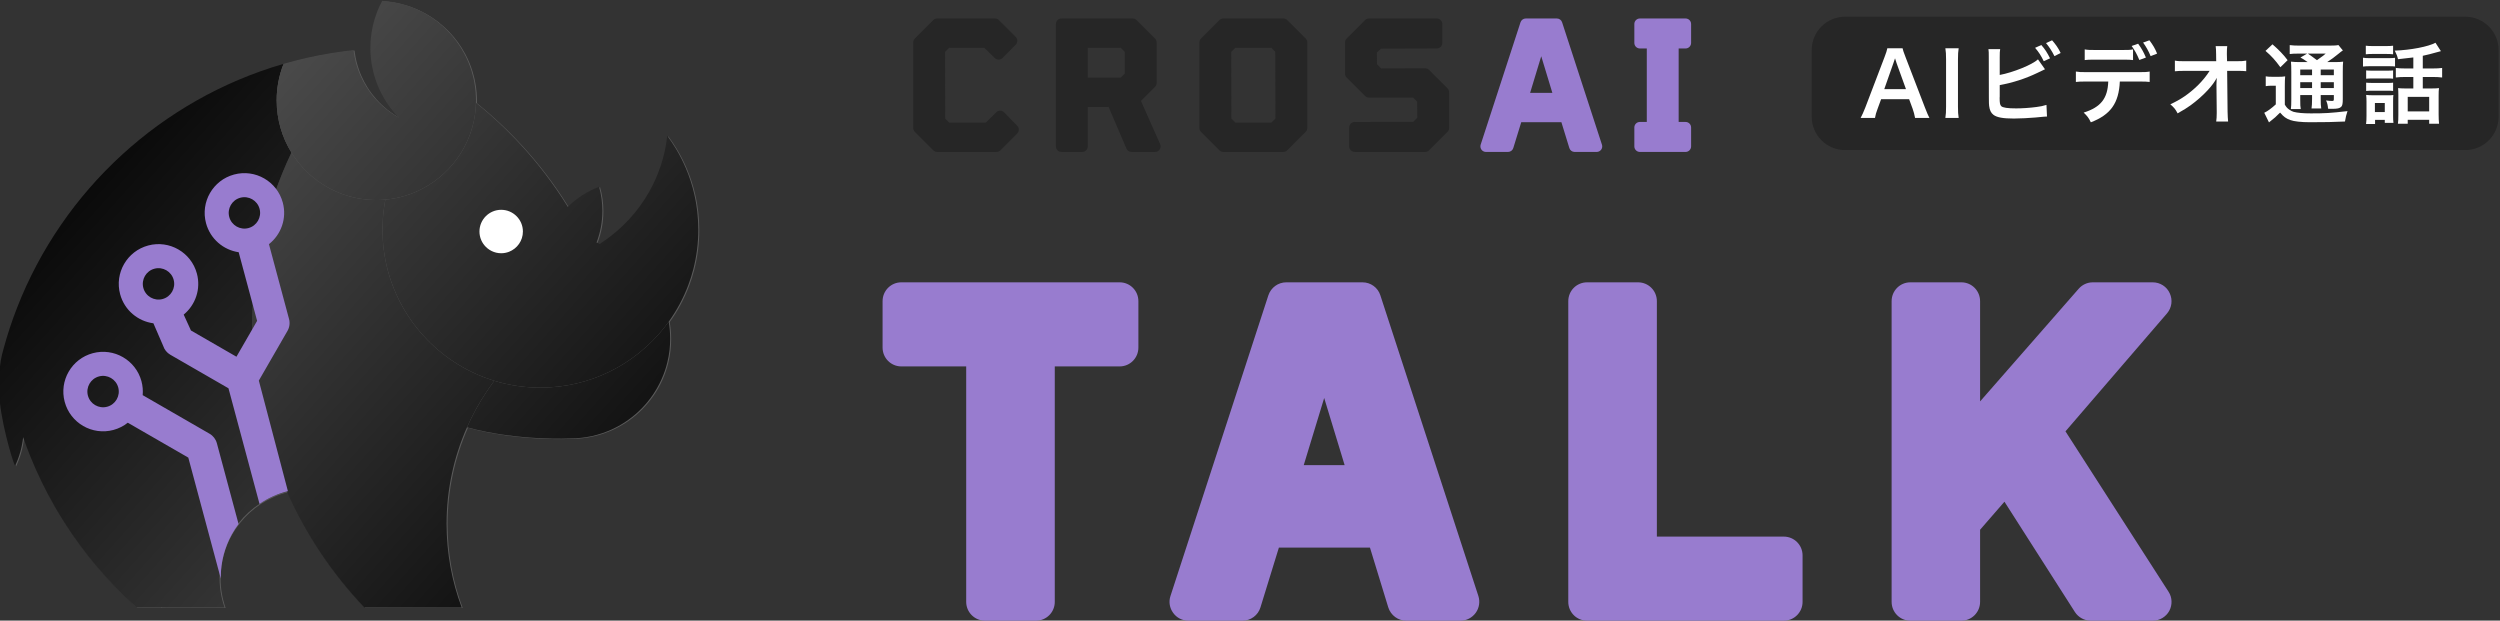 <?xml version="1.0" encoding="UTF-8" standalone="no"?>
<!DOCTYPE svg PUBLIC "-//W3C//DTD SVG 1.1//EN" "http://www.w3.org/Graphics/SVG/1.1/DTD/svg11.dtd">
<svg width="100%" height="100%" viewBox="0 0 709 176" version="1.1" xmlns="http://www.w3.org/2000/svg" xmlns:xlink="http://www.w3.org/1999/xlink" xml:space="preserve" xmlns:serif="http://www.serif.com/" style="fill-rule:evenodd;clip-rule:evenodd;stroke-linejoin:round;stroke-miterlimit:2;">
    <rect x="0" y="0" width="709" height="176" fill="#333333" stroke="none"/>
    <g transform="matrix(1,0,0,1,-1244.32,-2107.82)">
        <g transform="matrix(0.942,0,0,0.942,538.279,872.494)">
            <path d="M1030.49,1356.64L1024.94,1351.09C1024.63,1350.78 1024.45,1350.36 1024.45,1349.91L1024.45,1324.16C1024.45,1323.72 1024.63,1323.3 1024.94,1322.98L1030.49,1317.43C1030.8,1317.12 1031.23,1316.95 1031.67,1316.95L1049.07,1316.95C1049.51,1316.95 1049.93,1317.12 1050.25,1317.43L1055.3,1322.48C1055.95,1323.13 1055.95,1324.18 1055.31,1324.83L1051.36,1328.83C1050.71,1329.49 1049.66,1329.5 1049.01,1328.86L1045.84,1325.78L1035.26,1325.78L1034.04,1327L1034.08,1347.08L1035.27,1348.3L1046.29,1348.3L1049.45,1345.18C1049.76,1344.86 1050.19,1344.69 1050.63,1344.7C1051.08,1344.7 1051.5,1344.88 1051.81,1345.2L1055.76,1349.25C1056.4,1349.9 1056.39,1350.95 1055.75,1351.59L1050.7,1356.64C1050.38,1356.95 1049.96,1357.13 1049.52,1357.13L1031.67,1357.13C1031.23,1357.13 1030.8,1356.95 1030.49,1356.64ZM1067.4,1355.46L1067.4,1318.61C1067.4,1317.69 1068.15,1316.95 1069.07,1316.95L1090.52,1316.95C1090.96,1316.95 1091.38,1317.12 1091.7,1317.43L1097.25,1322.98C1097.56,1323.3 1097.74,1323.72 1097.74,1324.16L1097.74,1336.36C1097.74,1336.81 1097.56,1337.23 1097.25,1337.54L1093.01,1341.78L1098.79,1354.79C1099.02,1355.3 1098.97,1355.9 1098.67,1356.37C1098.36,1356.84 1097.83,1357.13 1097.27,1357.13L1090.17,1357.13C1089.5,1357.13 1088.9,1356.73 1088.64,1356.12L1083.27,1343.58L1076.99,1343.58L1076.99,1355.46C1076.99,1356.38 1076.24,1357.13 1075.32,1357.13L1069.07,1357.13C1068.15,1357.13 1067.4,1356.38 1067.4,1355.46ZM1076.99,1334.75L1086.93,1334.75L1088.15,1333.52L1088.15,1327L1086.93,1325.78L1076.99,1325.78L1076.99,1334.75ZM1116.64,1356.64L1111.09,1351.09C1110.78,1350.78 1110.6,1350.36 1110.6,1349.91L1110.6,1324.16C1110.6,1323.72 1110.78,1323.3 1111.09,1322.98L1116.64,1317.43C1116.95,1317.12 1117.38,1316.95 1117.82,1316.95L1135.87,1316.95C1136.31,1316.95 1136.74,1317.12 1137.05,1317.43L1142.6,1322.98C1142.91,1323.3 1143.09,1323.72 1143.09,1324.16L1143.09,1349.91C1143.09,1350.36 1142.91,1350.78 1142.6,1351.09L1137.05,1356.64C1136.74,1356.95 1136.31,1357.13 1135.87,1357.13L1117.82,1357.13C1117.38,1357.13 1116.95,1356.95 1116.64,1356.64ZM1121.46,1348.3L1132.28,1348.3L1133.5,1347.07L1133.45,1326.99L1132.27,1325.78L1121.41,1325.78L1120.19,1327L1120.23,1347.07L1121.46,1348.3ZM1155.7,1355.46L1155.7,1349.76C1155.7,1348.84 1156.44,1348.1 1157.36,1348.1L1174.98,1348.05L1176.2,1346.83L1176.16,1342L1174.97,1340.78L1161.67,1340.78C1161.23,1340.78 1160.8,1340.6 1160.49,1340.29L1154.94,1334.74C1154.63,1334.43 1154.45,1334.01 1154.45,1333.56L1154.45,1324.16C1154.45,1323.72 1154.63,1323.3 1154.94,1322.98L1160.49,1317.43C1160.8,1317.12 1161.23,1316.95 1161.67,1316.95L1182.07,1316.95C1182.99,1316.95 1183.74,1317.69 1183.74,1318.61L1183.74,1324.31C1183.74,1325.23 1182.99,1325.98 1182.07,1325.98L1165.29,1326.03L1164.04,1327.22L1164.08,1330.73L1165.32,1331.99L1178.56,1331.95C1179.01,1331.94 1179.43,1332.12 1179.75,1332.43L1185.3,1337.98C1185.61,1338.3 1185.79,1338.72 1185.79,1339.16L1185.79,1349.91C1185.79,1350.36 1185.61,1350.78 1185.3,1351.09L1179.75,1356.64C1179.43,1356.95 1179.01,1357.13 1178.57,1357.13L1157.37,1357.13C1156.45,1357.13 1155.7,1356.38 1155.7,1355.46Z" style="fill:rgb(38,38,38);"/>
        </g>
        <g transform="matrix(0.942,0,0,0.942,538.279,872.494)">
            <path d="M1195.28,1354.95L1207.28,1318.1C1207.51,1317.41 1208.15,1316.95 1208.87,1316.95L1218.22,1316.95C1218.94,1316.95 1219.58,1317.41 1219.8,1318.1L1231.8,1354.95C1231.97,1355.45 1231.88,1356.01 1231.57,1356.44C1231.25,1356.87 1230.75,1357.13 1230.22,1357.13L1223.57,1357.13C1222.84,1357.13 1222.19,1356.65 1221.98,1355.95L1219.59,1348.18L1207.5,1348.18L1205.11,1355.95C1204.9,1356.65 1204.25,1357.13 1203.52,1357.13L1196.87,1357.13C1196.34,1357.13 1195.83,1356.87 1195.52,1356.44C1195.21,1356.01 1195.12,1355.45 1195.28,1354.95ZM1213.52,1328.32L1210.17,1339.35L1216.87,1339.35L1213.52,1328.32ZM1241.55,1355.46L1241.55,1349.76C1241.55,1348.84 1242.3,1348.1 1243.22,1348.1L1245.3,1348.1L1245.3,1325.98L1243.22,1325.98C1242.3,1325.98 1241.55,1325.23 1241.55,1324.31L1241.55,1318.61C1241.55,1317.69 1242.3,1316.95 1243.22,1316.95L1256.97,1316.95C1257.89,1316.95 1258.64,1317.69 1258.64,1318.61L1258.64,1324.31C1258.64,1325.23 1257.89,1325.98 1256.97,1325.98L1254.89,1325.98L1254.89,1348.1L1256.97,1348.1C1257.89,1348.1 1258.64,1348.84 1258.64,1349.76L1258.64,1355.46C1258.64,1356.38 1257.89,1357.13 1256.97,1357.13L1243.22,1357.13C1242.3,1357.13 1241.55,1356.38 1241.55,1355.46Z" style="fill:rgb(152,124,207);"/>
        </g>
        <g transform="matrix(3.354,0,0,3.354,-1924.95,-2267.7)">
            <path d="M1026.62,1355.46L1026.62,1335.55L1021.13,1335.55C1020.26,1335.55 1019.55,1334.84 1019.55,1333.96L1019.55,1330.03C1019.55,1329.15 1020.26,1328.44 1021.13,1328.44L1039.6,1328.44C1040.47,1328.44 1041.18,1329.15 1041.18,1330.03L1041.18,1333.96C1041.18,1334.84 1040.47,1335.55 1039.6,1335.55L1034.11,1335.55L1034.11,1355.46C1034.11,1356.34 1033.4,1357.05 1032.52,1357.05L1028.21,1357.05C1027.34,1357.05 1026.62,1356.34 1026.62,1355.46ZM1043.89,1354.97L1052.17,1329.54C1052.39,1328.88 1053,1328.44 1053.68,1328.44L1060.13,1328.44C1060.82,1328.44 1061.43,1328.88 1061.64,1329.54L1069.93,1354.97C1070.08,1355.45 1070,1355.98 1069.7,1356.39C1069.4,1356.8 1068.93,1357.05 1068.42,1357.05L1063.83,1357.05C1063.13,1357.05 1062.52,1356.59 1062.31,1355.93L1060.76,1350.87L1053.06,1350.87L1051.5,1355.93C1051.3,1356.59 1050.68,1357.05 1049.99,1357.05L1045.4,1357.05C1044.89,1357.05 1044.41,1356.8 1044.12,1356.39C1043.82,1355.98 1043.73,1355.45 1043.89,1354.97ZM1056.89,1338.22L1055.16,1343.9L1058.62,1343.9L1056.89,1338.22ZM1077.53,1355.46L1077.53,1330.03C1077.53,1329.15 1078.24,1328.44 1079.12,1328.44L1083.43,1328.44C1084.31,1328.44 1085.02,1329.15 1085.02,1330.03L1085.02,1349.94L1095.75,1349.94C1096.63,1349.94 1097.34,1350.65 1097.34,1351.53L1097.34,1355.46C1097.34,1356.34 1096.63,1357.05 1095.75,1357.05L1079.12,1357.05C1078.24,1357.05 1077.53,1356.34 1077.53,1355.46ZM1104.87,1355.46L1104.87,1330.03C1104.87,1329.15 1105.58,1328.44 1106.45,1328.44L1110.77,1328.44C1111.64,1328.44 1112.35,1329.15 1112.35,1330.03L1112.35,1338.51L1120.69,1328.98C1120.99,1328.64 1121.42,1328.44 1121.88,1328.44L1126.95,1328.44C1127.57,1328.44 1128.14,1328.8 1128.39,1329.37C1128.65,1329.93 1128.56,1330.59 1128.16,1331.06L1119.57,1341.04L1128.29,1354.61C1128.6,1355.09 1128.62,1355.71 1128.35,1356.22C1128.07,1356.73 1127.53,1357.05 1126.95,1357.05L1121.71,1357.05C1121.17,1357.05 1120.66,1356.77 1120.37,1356.32L1114.41,1346.99L1112.35,1349.36L1112.35,1355.46C1112.35,1356.34 1111.64,1357.05 1110.77,1357.05L1106.45,1357.05C1105.58,1357.05 1104.87,1356.34 1104.87,1355.46Z" style="fill:rgb(152,124,207);"/>
        </g>
        <g transform="matrix(11.548,0,0,1.01,-5992.33,1347.4)">
            <path d="M688.02,766.944L688.02,785.668C688.02,790.835 687.653,795.03 687.201,795.03L671.97,795.03C671.518,795.03 671.151,790.835 671.151,785.668L671.151,766.944C671.151,761.777 671.518,757.582 671.97,757.582L687.201,757.582C687.653,757.582 688.02,761.777 688.02,766.944Z" style="fill:rgb(38,38,38);"/>
        </g>
        <g transform="matrix(0.471,0,0,0.471,1352.44,1874.86)">
            <path d="M932.203,565.619C931.465,564.249 930.832,562.773 929.515,559.4L917.814,528.988C916.601,525.773 916.285,524.929 916.022,523.664L906.851,523.664C906.587,525.035 906.165,526.352 905.164,528.988L893.569,559.4C892.62,561.824 891.566,564.196 890.775,565.619L899.419,565.619C899.841,563.405 900.051,562.615 901,560.085L903.108,554.34L919.975,554.34L922.083,560.085C922.663,561.613 923.243,563.88 923.559,565.619L932.203,565.619ZM918.077,548.279L905.006,548.279L910.487,532.677C910.646,532.203 910.646,532.203 911.489,529.726C912.069,531.465 912.227,532.097 912.438,532.677L918.077,548.279Z" style="fill:white;fill-rule:nonzero;"/>
        </g>
        <g transform="matrix(0.471,0,0,0.471,1352.44,1874.86)">
            <path d="M941.795,523.664C942.112,525.773 942.217,527.196 942.217,530.464L942.217,558.82C942.217,561.93 942.112,563.616 941.795,565.619L949.807,565.619C949.491,563.616 949.385,561.93 949.385,558.82L949.385,530.464C949.385,527.301 949.491,525.667 949.807,523.664L941.795,523.664Z" style="fill:white;fill-rule:nonzero;"/>
        </g>
        <g transform="matrix(0.471,0,0,0.471,1352.44,1874.86)">
            <path d="M974.526,529.093C974.526,526.405 974.579,525.456 974.79,524.191L967.727,524.191C967.938,525.509 967.938,526.352 967.938,529.04L967.991,553.497C967.991,556.554 968.044,557.45 968.149,558.346C968.465,560.928 969.256,562.615 970.732,563.722C972.787,565.303 976.424,565.988 983.065,565.988C986.28,565.988 992.921,565.672 996.031,565.356C1001.62,564.829 1001.88,564.776 1002.99,564.776L1002.67,557.766C1000.35,558.451 999.193,558.715 996.663,559.031C992.816,559.558 987.967,559.874 984.435,559.874C979.323,559.874 976.319,559.452 975.422,558.504C974.685,557.766 974.474,556.554 974.474,553.497C974.474,553.338 974.474,553.075 974.526,552.811L974.526,545.854C982.485,544.378 989.864,542.006 997.032,538.58C999.826,537.21 1001.41,536.472 1001.78,536.314L997.559,530.358C994.133,533.573 982.485,538.264 974.526,539.74L974.526,529.093ZM995.82,523.401C998.034,525.983 999.404,528.092 1001.04,531.465L1004.83,529.726C1003.09,526.247 1001.67,524.086 999.562,521.714L995.82,523.401ZM1011.21,526.511C1009.79,523.559 1008.36,521.503 1006.05,518.868L1002.41,520.555C1004.41,522.979 1006.05,525.509 1007.47,528.408L1011.21,526.511Z" style="fill:white;fill-rule:nonzero;"/>
        </g>
        <g transform="matrix(0.471,0,0,0.471,1352.44,1874.86)">
            <path d="M1054.8,524.35C1053.06,524.666 1052.01,524.719 1048,524.719L1032.5,524.719C1028.55,524.719 1027.5,524.666 1025.7,524.35L1025.7,530.78C1027.39,530.569 1028.08,530.516 1032.4,530.516L1048.11,530.516C1052.43,530.516 1053.16,530.569 1054.8,530.78L1054.8,524.35ZM1058.12,543.693C1062.23,543.693 1063.02,543.746 1064.81,543.957L1064.81,537.684C1062.97,538.001 1061.91,538.053 1058.01,538.053L1027.18,538.053C1023.28,538.053 1022.23,538.001 1020.38,537.684L1020.38,543.957C1022.17,543.746 1022.96,543.693 1027.08,543.693L1039.88,543.693C1039.51,553.918 1035.4,559.136 1025.07,562.404C1027.23,564.46 1028.13,565.619 1029.39,568.254C1041.31,563.669 1046.26,556.712 1046.84,543.693L1058.12,543.693ZM1069.29,526.879C1068.03,523.77 1066.76,521.662 1064.65,518.868L1060.86,520.238C1062.65,522.716 1064.18,525.404 1065.39,528.408L1069.29,526.879ZM1053.96,522.294C1055.91,525.035 1057.12,527.196 1058.59,530.727L1062.55,529.251C1061.07,525.773 1059.86,523.664 1057.86,520.924L1053.96,522.294Z" style="fill:white;fill-rule:nonzero;"/>
        </g>
        <g transform="matrix(0.471,0,0,0.471,1352.44,1874.86)">
            <path d="M1105.03,546.012L1105.19,561.772L1105.19,562.72C1105.19,564.881 1105.08,566.304 1104.87,567.78L1112.04,567.78C1111.88,566.304 1111.78,564.301 1111.72,561.719L1111.46,537.263L1116.89,537.263C1120.16,537.263 1121.37,537.315 1122.95,537.474L1122.95,531.096C1121.11,531.412 1120.26,531.465 1116.73,531.465L1111.41,531.465L1111.3,527.196L1111.3,526.879C1111.3,524.719 1111.35,523.77 1111.51,522.399L1104.56,522.399C1104.77,524.402 1104.77,524.402 1104.82,527.248L1104.87,531.465L1086.63,531.465C1082.89,531.465 1082,531.465 1079.99,531.096L1079.99,537.526C1081.89,537.315 1082.52,537.315 1086.48,537.263L1100.92,537.263C1099.18,540.056 1096.54,543.324 1093.86,545.959C1088.58,551.072 1083.53,554.551 1077.25,557.397C1079.57,559.452 1080.36,560.401 1081.63,562.878C1085.63,560.612 1087.37,559.505 1089.43,558.029C1093.07,555.394 1096.91,552.021 1099.81,548.858C1102.45,545.959 1104.08,543.746 1105.19,541.479C1105.13,542.323 1105.03,545.011 1105.03,545.274L1105.03,546.012Z" style="fill:white;fill-rule:nonzero;"/>
        </g>
        <g transform="matrix(0.471,0,0,0.471,1352.44,1874.86)">
            <path d="M1155.79,531.992C1153.05,531.992 1151.52,531.939 1149.88,531.729C1150.04,533.521 1150.09,534.838 1150.09,537.895L1150.09,554.551C1150.09,557.239 1150.04,558.873 1149.83,560.296L1155.79,560.296C1155.52,559.031 1155.47,557.66 1155.47,554.551L1155.47,551.863L1162.59,551.863L1162.59,554.076C1162.59,556.817 1162.48,558.398 1162.27,559.927L1168.12,559.927C1167.86,558.293 1167.8,556.975 1167.8,554.076L1167.8,551.863L1175.71,551.863L1175.71,553.918C1175.71,555.289 1175.66,555.394 1174.5,555.394C1173.65,555.394 1172.44,555.289 1171.02,555.078C1171.76,556.659 1172.07,557.977 1172.23,560.085C1173.23,560.138 1174.13,560.138 1174.6,560.138C1177.87,560.138 1179.19,559.821 1180.14,558.925C1180.87,558.135 1181.09,557.081 1181.09,554.076L1181.09,537.843C1181.09,534.891 1181.14,533.152 1181.3,531.729C1180.03,531.939 1178.56,531.992 1175.92,531.992L1171.7,531.992C1173.81,530.622 1176.39,528.777 1178.5,526.985C1180.03,525.72 1180.3,525.509 1181.14,524.982L1178.45,521.714C1177.5,521.978 1175.82,522.083 1172.49,522.083L1155.42,522.083C1152.46,522.083 1150.83,521.978 1149.14,521.767L1149.14,527.143C1150.83,526.932 1152.04,526.879 1154.63,526.879L1159.63,526.879L1155.58,529.251C1157,529.989 1157.1,530.042 1159.95,531.992L1155.79,531.992ZM1167.8,536.472L1175.71,536.472L1175.71,539.898L1167.8,539.898L1167.8,536.472ZM1162.59,536.472L1162.59,539.898L1155.47,539.898L1155.47,536.472L1162.59,536.472ZM1155.47,544.115L1162.59,544.115L1162.59,547.646L1155.47,547.646L1155.47,544.115ZM1175.71,547.646L1167.8,547.646L1167.8,544.115L1175.71,544.115L1175.71,547.646ZM1170.81,526.879C1169.33,528.144 1169.28,528.197 1165.54,530.833C1162.43,528.513 1161.95,528.197 1160.06,526.879L1170.81,526.879ZM1134.55,525.246C1138.23,528.408 1140.45,530.885 1143.51,535.102L1147.88,530.833C1145.35,527.459 1142.56,524.613 1138.76,521.293L1134.55,525.246ZM1134.7,546.487C1135.91,546.276 1136.76,546.223 1138.08,546.223L1140.76,546.223L1140.76,557.45C1138.23,559.769 1135.76,561.613 1133.81,562.509L1136.65,568.307C1140.66,565.092 1140.66,565.092 1142.5,563.195C1142.71,563.037 1142.98,562.773 1143.35,562.404C1145.51,564.934 1146.88,565.935 1149.46,566.884C1151.78,567.727 1155.94,568.202 1161.32,568.202C1170.17,568.202 1175.5,568.096 1182.4,567.78C1182.77,565.514 1183.25,563.405 1183.93,561.508C1173.39,562.72 1170.49,562.878 1161.9,562.878C1157.1,562.878 1153.84,562.562 1151.41,561.93C1150.67,561.719 1149.78,561.244 1148.78,560.559C1147.67,559.769 1147.09,559.136 1146.19,557.608L1146.19,546.328C1146.19,543.482 1146.25,542.217 1146.4,540.583C1145.19,540.794 1143.98,540.847 1142.4,540.847L1138.71,540.847C1136.92,540.847 1136.02,540.794 1134.7,540.583L1134.7,546.487Z" style="fill:white;fill-rule:nonzero;"/>
        </g>
        <g transform="matrix(0.471,0,0,0.471,1352.44,1874.86)">
            <path d="M1223.57,535.84L1219.03,535.84C1216.4,535.84 1214.71,535.734 1213.03,535.523L1213.03,541.269C1214.77,541.058 1216.35,540.952 1218.98,540.952L1223.57,540.952L1223.57,547.857L1218.24,547.857C1216.77,547.857 1215.56,547.804 1214.4,547.646C1214.5,549.069 1214.55,550.018 1214.55,551.863L1214.55,563.722C1214.55,566.199 1214.5,567.727 1214.29,569.098L1220.19,569.098L1220.19,566.726L1233.11,566.726L1233.11,569.098L1239.06,569.098C1238.9,567.727 1238.8,565.672 1238.8,563.564L1238.8,552.232C1238.8,550.229 1238.85,548.858 1239.01,547.646C1237.9,547.804 1236.85,547.857 1235.06,547.857L1229.26,547.857L1229.26,540.952L1235,540.952C1237.43,540.952 1239.22,541.058 1240.91,541.269L1240.91,535.523C1239.27,535.734 1237.59,535.84 1234.95,535.84L1229.26,535.84L1229.26,528.197C1231.79,527.67 1234.53,526.985 1237.64,526.089C1239.49,525.562 1239.49,525.562 1240.17,525.404L1236.9,520.344C1232.74,522.663 1221.88,524.771 1212.39,525.087C1213.5,527.301 1213.97,528.566 1214.34,530.253C1219.88,529.673 1220.4,529.62 1223.57,529.199L1223.57,535.84ZM1220.19,552.917L1233.11,552.917L1233.11,561.666L1220.19,561.666L1220.19,552.917ZM1194.95,527.301C1196.27,527.143 1197.42,527.09 1199.32,527.09L1207.02,527.09C1208.91,527.09 1210.13,527.143 1211.39,527.301L1211.39,522.136C1210.02,522.294 1209.12,522.347 1207.02,522.347L1199.32,522.347C1197.21,522.347 1196.32,522.294 1194.95,522.136L1194.95,527.301ZM1193.26,534.68C1194.58,534.522 1195.58,534.469 1197.53,534.469L1208.55,534.469C1210.81,534.469 1211.44,534.522 1212.55,534.627L1212.55,529.409C1211.34,529.568 1210.5,529.62 1208.28,529.62L1197.53,529.62C1195.53,529.62 1194.58,529.568 1193.26,529.357L1193.26,534.68ZM1195.16,542.006C1196.27,541.901 1196.95,541.848 1198.64,541.848L1208.02,541.848C1209.6,541.848 1210.13,541.848 1211.39,542.006L1211.39,536.999C1210.39,537.105 1209.7,537.157 1208.02,537.157L1198.64,537.157C1196.95,537.157 1196.27,537.105 1195.16,536.999L1195.16,542.006ZM1195.16,549.385C1196.21,549.28 1196.95,549.227 1198.58,549.227L1207.91,549.227C1209.65,549.227 1210.18,549.227 1211.39,549.385L1211.39,544.378C1210.34,544.536 1209.76,544.536 1208.02,544.536L1198.64,544.536C1196.95,544.536 1196.27,544.484 1195.16,544.378L1195.16,549.385ZM1200.53,566.779L1206.38,566.779L1206.38,568.571L1211.6,568.571C1211.44,567.2 1211.39,566.41 1211.39,564.46L1211.39,555.605C1211.39,553.707 1211.44,552.864 1211.55,551.81C1210.65,551.968 1210.07,551.968 1208.02,551.968L1199.16,551.968C1197.58,551.968 1196.42,551.915 1195.16,551.757C1195.32,553.233 1195.37,554.234 1195.37,555.921L1195.37,564.301C1195.37,566.304 1195.32,567.675 1195.11,569.256L1200.53,569.256L1200.53,566.779ZM1200.43,556.606L1206.38,556.606L1206.38,562.088L1200.43,562.088L1200.43,556.606Z" style="fill:white;fill-rule:nonzero;"/>
        </g>
        <g transform="matrix(0.409,0,0,0.409,712.556,1980.23)">
            <path d="M1499.82,653.242C1473.02,659.924 1453.1,684.195 1453.1,713.045C1453.1,720.216 1454.33,727.104 1456.59,733.51L1415.46,733.51L1412.49,733.36L1412.67,733.51L1395.44,733.51C1376.27,716.298 1359.46,696.507 1345.56,674.689C1343.3,671.145 1341.12,667.547 1339.01,663.898C1332.51,652.613 1326.76,640.839 1321.84,628.645C1320.09,624.285 1318.43,619.871 1316.89,615.406C1316.15,622.477 1314.22,629.197 1311.29,635.357C1308.98,630.49 1300.72,601.885 1300.27,584.382L1300.23,584.431C1300.23,584.431 1299.49,568.92 1302.26,558.079C1302.56,556.898 1302.87,555.72 1303.19,554.546C1305.84,544.683 1309.02,535.032 1312.69,525.625C1344.41,444.248 1412.82,381.074 1497.48,356.538C1500.57,355.644 1503.67,354.8 1506.8,354.01C1517.18,351.388 1527.78,349.341 1538.57,347.906C1540.01,347.715 1541.45,347.534 1542.89,347.365C1543.92,347.244 1544.95,347.129 1545.99,347.02C1546.04,347.525 1546.11,348.029 1546.18,348.53C1546.34,349.666 1546.53,350.791 1546.75,351.906C1547.17,353.992 1547.69,356.041 1548.31,358.046C1548.99,360.243 1549.78,362.388 1550.69,364.474C1551.92,367.286 1553.36,369.989 1554.97,372.565C1556.79,375.465 1558.85,378.203 1561.11,380.753C1565.77,386 1571.31,390.449 1577.49,393.866C1571.27,387.533 1566.26,380.01 1562.83,371.674C1561.11,367.496 1559.79,363.115 1558.92,358.577C1558.83,358.117 1558.74,357.654 1558.66,357.191C1558.58,356.692 1558.5,356.192 1558.42,355.69C1558.3,354.854 1558.19,354.014 1558.1,353.169C1557.83,350.821 1557.69,348.437 1557.67,346.024L1557.67,345.464C1557.67,343.95 1557.72,342.448 1557.81,340.958C1557.83,340.654 1557.86,340.35 1557.88,340.047C1558.42,333.108 1559.99,326.453 1562.44,320.237C1563.43,317.71 1564.57,315.256 1565.84,312.884C1568.57,313.043 1571.26,313.361 1573.89,313.829C1577.47,314.464 1580.96,315.376 1584.33,316.542C1584.74,316.684 1585.14,316.829 1585.55,316.979C1588.1,317.915 1590.58,318.998 1592.98,320.217C1593.96,320.718 1594.94,321.242 1595.9,321.788C1607.22,328.241 1616.55,337.801 1622.72,349.298C1624.81,353.196 1626.54,357.317 1627.86,361.615C1628.88,364.944 1629.66,368.379 1630.17,371.899C1630.55,374.501 1630.78,377.149 1630.86,379.835C1630.88,380.508 1630.88,381.182 1630.88,381.859C1630.88,382.424 1630.88,382.988 1630.87,383.55C1634.03,386.098 1637.14,388.712 1640.19,391.39L1640.54,391.699C1642.47,393.396 1644.37,395.118 1646.25,396.866L1647.04,397.604C1648.56,399.022 1650.05,400.456 1651.54,401.906C1653.43,403.757 1655.29,405.634 1657.13,407.537C1669.51,420.351 1680.7,434.33 1690.5,449.29C1691.89,451.414 1693.25,453.557 1694.59,455.719C1700.7,449.669 1708.06,444.885 1716.25,441.796C1717.74,447.093 1718.54,452.677 1718.54,458.443C1718.54,466.192 1717.1,473.61 1714.48,480.447C1715.32,480.675 1716.15,480.918 1716.98,481.176C1719.25,479.723 1721.46,478.183 1723.6,476.561C1736.32,466.924 1746.71,454.378 1753.79,439.923C1754.9,437.668 1755.92,435.367 1756.86,433.023C1757.57,431.261 1758.23,429.475 1758.84,427.666C1760,424.206 1760.98,420.664 1761.78,417.051C1761.88,416.552 1761.99,416.052 1762.09,415.55C1762.7,412.55 1763.18,409.502 1763.52,406.413C1765.73,409.384 1767.79,412.47 1769.69,415.661C1772.25,419.955 1774.52,424.437 1776.48,429.082C1778.83,434.639 1780.73,440.428 1782.14,446.406C1782.68,448.707 1783.15,451.037 1783.55,453.391C1783.85,455.226 1784.11,457.077 1784.33,458.941C1784.81,463.078 1785.05,467.283 1785.05,471.545C1785.05,480.979 1783.85,490.138 1781.6,498.878C1780.62,502.671 1779.44,506.386 1778.08,510.01C1774.67,519.075 1770.09,527.571 1764.52,535.315C1765.19,539.162 1765.54,543.116 1765.54,547.151C1765.54,549.736 1765.4,552.288 1765.12,554.8C1764.78,557.82 1764.26,560.782 1763.54,563.673C1759.54,579.928 1749.77,593.936 1736.54,603.398C1733.01,605.92 1729.24,608.119 1725.26,609.951C1716.51,613.982 1706.78,616.238 1696.54,616.255L1696.55,616.26C1696.55,616.26 1660.21,618.258 1624.65,608.562C1615.55,629.044 1610.5,651.703 1610.5,675.52C1610.5,695.912 1614.2,715.455 1620.98,733.51L1553.46,733.51C1531.28,710.17 1513.04,683.055 1499.82,653.242ZM1627.07,404.526C1626.52,406.003 1626.51,406.058 1626.48,406.167C1626.67,405.655 1626.82,405.241 1627.07,404.526Z" style="fill:url(#_Linear1);"/>
        </g>
        <g transform="matrix(0.409,0,0,0.409,712.556,1980.23)">
            <path d="M1557.67,347.246C1558,347.246 1558.31,347.116 1558.54,346.885C1558.77,346.653 1558.89,346.34 1558.89,346.015C1558.91,348.385 1559.05,350.727 1559.31,353.034C1559.4,353.864 1559.51,354.689 1559.63,355.51C1559.7,356.003 1559.78,356.494 1559.87,356.984C1559.94,357.44 1560.03,357.894 1560.12,358.346C1560.98,362.803 1562.27,367.106 1563.96,371.209C1567.33,379.398 1572.25,386.789 1578.36,393.01C1578.79,393.443 1578.83,394.122 1578.47,394.605C1578.1,395.088 1577.43,395.228 1576.9,394.935C1570.6,391.451 1564.95,386.914 1560.2,381.564C1557.89,378.964 1555.8,376.172 1553.94,373.214C1552.29,370.587 1550.83,367.831 1549.58,364.963C1548.65,362.836 1547.83,360.648 1547.14,358.407C1546.51,356.361 1545.98,354.271 1545.55,352.143C1545.33,351.007 1545.13,349.859 1544.97,348.701L1544.92,348.363L1543.04,348.578C1541.6,348.747 1540.16,348.927 1538.73,349.117C1527.98,350.546 1517.43,352.583 1507.1,355.194C1503.99,355.981 1500.89,356.821 1497.82,357.711C1413.52,382.141 1345.41,445.043 1313.82,526.069C1310.17,535.435 1307.01,545.044 1304.37,554.863C1304.05,556.033 1303.74,557.205 1303.44,558.381C1300.71,569.074 1301.45,584.373 1301.45,584.373L1300.28,585.604C1300.29,585.603 1300.31,585.603 1300.33,585.602L1300.32,585.607C1300.45,585.61 1300.81,585.583 1301.14,585.235C1300.93,585.456 1300.64,585.587 1300.33,585.602L1301.21,585.155C1301.4,584.929 1301.5,584.644 1301.49,584.351C1301.88,599.64 1308.29,623.487 1311.36,632.206C1313.58,626.902 1315.06,621.217 1315.67,615.28C1315.73,614.71 1316.18,614.258 1316.75,614.193C1317.32,614.127 1317.86,614.466 1318.04,615.007C1319.58,619.452 1321.23,623.847 1322.98,628.188C1327.87,640.329 1333.6,652.052 1340.07,663.289C1342.16,666.922 1344.34,670.504 1346.59,674.033C1360.35,695.625 1376.97,715.224 1395.91,732.289L1412.67,732.289L1412.67,734.07L1413.26,732.418C1413.07,732.256 1412.82,732.154 1412.55,732.14L1415.49,732.289L1454.89,732.288C1452.93,726.221 1451.88,719.754 1451.88,713.045C1451.88,683.624 1472.19,658.871 1499.52,652.057C1500.1,651.913 1500.69,652.204 1500.93,652.747C1514.03,682.27 1532.07,709.135 1553.98,732.289L1619.23,732.288C1612.79,714.561 1609.28,695.443 1609.28,675.52C1609.28,651.526 1614.37,628.7 1623.53,608.066C1623.78,607.515 1624.39,607.225 1624.97,607.383C1659.15,616.705 1694.06,615.16 1696.36,615.047C1696.42,615.038 1696.48,615.033 1696.54,615.033C1706.6,615.017 1716.16,612.802 1724.75,608.842C1728.66,607.042 1732.36,604.882 1735.83,602.404C1748.83,593.11 1758.42,579.349 1762.36,563.381C1763.06,560.542 1763.58,557.632 1763.9,554.666C1764.18,552.198 1764.32,549.691 1764.32,547.151C1764.32,543.188 1763.98,539.302 1763.32,535.523C1763.27,535.2 1763.34,534.868 1763.53,534.602C1769.04,526.945 1773.56,518.544 1776.94,509.58C1778.29,505.997 1779.45,502.324 1780.42,498.573C1782.64,489.931 1783.83,480.874 1783.83,471.545C1783.83,467.331 1783.59,463.172 1783.12,459.081C1782.9,457.237 1782.64,455.408 1782.34,453.593C1781.95,451.265 1781.49,448.962 1780.95,446.686C1779.56,440.776 1777.68,435.052 1775.36,429.557C1773.41,424.964 1771.17,420.532 1768.64,416.286C1767.29,414.018 1765.85,411.803 1764.35,409.648C1764.05,411.717 1763.7,413.766 1763.29,415.793C1763.19,416.301 1763.08,416.807 1762.97,417.312C1762.17,420.969 1761.17,424.554 1759.99,428.056C1759.38,429.886 1758.71,431.694 1758,433.477C1757.05,435.849 1756.01,438.179 1754.89,440.461C1747.73,455.087 1737.2,467.783 1724.34,477.534C1722.17,479.176 1719.93,480.735 1717.64,482.205C1717.34,482.399 1716.96,482.45 1716.62,482.342C1715.8,482.088 1714.98,481.85 1714.16,481.626C1713.82,481.536 1713.54,481.308 1713.39,481C1713.23,480.692 1713.21,480.332 1713.34,480.01C1715.9,473.309 1717.31,466.038 1717.31,458.443C1717.31,453.262 1716.66,448.231 1715.43,443.429C1707.9,446.462 1701.12,450.967 1695.45,456.587C1695.18,456.849 1694.82,456.976 1694.44,456.932C1694.08,456.888 1693.75,456.678 1693.55,456.361C1692.22,454.208 1690.86,452.074 1689.48,449.96C1679.72,435.063 1668.58,421.145 1656.25,408.386C1654.42,406.491 1652.56,404.622 1650.68,402.779C1649.2,401.335 1647.71,399.907 1646.21,398.495L1647.04,398.825L1647.88,396.713C1649.4,398.137 1650.9,399.577 1652.39,401.033C1654.29,402.892 1656.16,404.778 1658.01,406.689C1670.44,419.558 1681.67,433.596 1691.52,448.621C1692.64,450.331 1693.74,452.054 1694.83,453.789C1700.84,448.12 1707.95,443.62 1715.82,440.654C1716.14,440.533 1716.5,440.552 1716.8,440.707C1717.11,440.861 1717.34,441.137 1717.43,441.466C1718.94,446.868 1719.76,452.562 1719.76,458.443C1719.76,465.874 1718.46,473.007 1716.08,479.63L1716.8,479.841C1718.87,478.496 1720.89,477.077 1722.86,475.587C1735.43,466.065 1745.7,453.669 1752.7,439.386C1753.79,437.158 1754.8,434.884 1755.73,432.569C1756.43,430.828 1757.08,429.063 1757.68,427.277C1758.83,423.859 1759.8,420.359 1760.58,416.789C1760.69,416.296 1760.8,415.802 1760.89,415.307C1761.5,412.342 1761.97,409.331 1762.31,406.279C1762.36,405.78 1762.72,405.365 1763.2,405.234C1763.68,405.102 1764.2,405.281 1764.5,405.685C1766.73,408.689 1768.81,411.81 1770.74,415.036C1773.32,419.377 1775.62,423.91 1777.61,428.607C1779.98,434.226 1781.9,440.081 1783.33,446.125C1783.88,448.453 1784.35,450.808 1784.75,453.189C1785.06,455.045 1785.33,456.916 1785.54,458.802C1786.02,462.984 1786.27,467.236 1786.27,471.545C1786.27,481.084 1785.06,490.345 1782.78,499.183C1781.79,503.019 1780.6,506.776 1779.22,510.44C1775.84,519.445 1771.31,527.894 1765.81,535.61C1766.44,539.366 1766.76,543.221 1766.76,547.151C1766.76,549.781 1766.62,552.378 1766.33,554.935C1765.99,558.008 1765.45,561.023 1764.73,563.965C1760.66,580.507 1750.72,594.763 1737.25,604.391C1733.66,606.958 1729.82,609.196 1725.77,611.06C1716.87,615.162 1706.97,617.458 1696.55,617.476L1696.55,617.482C1694.82,617.57 1659.88,619.215 1625.35,610.014C1616.58,630.093 1611.72,652.249 1611.72,675.52C1611.72,695.761 1615.4,715.16 1622.12,733.081C1622.26,733.456 1622.21,733.877 1621.98,734.206C1621.75,734.535 1621.38,734.732 1620.98,734.732L1553.46,734.732C1553.12,734.732 1552.8,734.594 1552.57,734.352C1530.54,711.158 1512.37,684.253 1499.12,654.683C1473.35,661.577 1454.32,685.124 1454.32,713.045C1454.32,720.073 1455.53,726.825 1457.74,733.104C1457.87,733.478 1457.82,733.892 1457.59,734.216C1457.36,734.539 1456.99,734.732 1456.59,734.732L1415.46,734.732L1415.4,734.73L1412.72,734.594L1412.67,734.732L1395.44,734.732C1395.14,734.732 1394.85,734.62 1394.63,734.419C1375.37,717.133 1358.49,697.257 1344.53,675.346C1342.26,671.786 1340.07,668.173 1337.95,664.508C1331.42,653.174 1325.65,641.348 1320.71,629.102C1319.56,626.246 1318.45,623.367 1317.39,620.467C1316.39,625.879 1314.69,631.049 1312.39,635.881C1312.19,636.307 1311.76,636.578 1311.29,636.578C1310.82,636.578 1310.39,636.307 1310.19,635.881C1307.87,631.001 1299.62,602.482 1299.06,584.78C1299.03,584.687 1299.01,584.59 1299.01,584.489C1299.01,584.489 1298.27,568.766 1301.08,557.777C1301.38,556.591 1301.69,555.408 1302.01,554.228C1304.67,544.323 1307.86,534.63 1311.55,525.181C1343.41,443.453 1412.11,380.007 1497.14,355.365C1500.24,354.467 1503.36,353.62 1506.5,352.825C1516.92,350.192 1527.57,348.137 1538.4,346.696C1539.85,346.504 1541.3,346.322 1542.75,346.152C1543.79,346.031 1544.82,345.915 1545.86,345.805C1546.52,345.735 1547.12,346.214 1547.2,346.879C1547.26,347.374 1547.32,347.868 1547.39,348.36C1547.55,349.472 1547.73,350.575 1547.95,351.668C1548.36,353.712 1548.87,355.72 1549.47,357.685C1550.14,359.839 1550.92,361.941 1551.81,363.985C1553.02,366.741 1554.42,369.391 1556.01,371.915C1557.79,374.758 1559.81,377.443 1562.03,379.942C1564.71,382.962 1567.69,385.713 1570.9,388.137C1567.17,383.264 1564.07,377.892 1561.7,372.138C1559.95,367.887 1558.61,363.427 1557.72,358.808C1557.63,358.34 1557.54,357.869 1557.46,357.397C1557.37,356.89 1557.29,356.381 1557.22,355.87C1557.09,355.019 1556.98,354.164 1556.88,353.304C1556.62,350.915 1556.47,348.489 1556.45,346.034C1556.45,346.705 1557,347.246 1557.67,347.246ZM1647.04,398.825L1646.19,398.48L1645.44,397.78C1645.43,397.773 1645.43,397.767 1645.42,397.761C1643.55,396.02 1641.65,394.305 1639.74,392.616L1640.54,392.921L1640.7,392.5C1640.7,392.501 1640.7,392.501 1640.7,392.501L1640.54,392.921L1639.73,392.609L1639.39,392.316C1639.39,392.314 1639.39,392.311 1639.39,392.308C1636.35,389.641 1633.25,387.038 1630.1,384.502C1629.8,384.264 1629.63,383.901 1629.64,383.521C1629.66,382.969 1629.66,382.415 1629.66,381.859C1629.66,381.194 1629.65,380.531 1629.63,379.871C1629.56,377.232 1629.33,374.63 1628.96,372.075C1628.46,368.617 1627.7,365.243 1626.69,361.974C1625.4,357.752 1623.7,353.705 1621.64,349.876C1615.58,338.581 1606.41,329.189 1595.29,322.85C1594.35,322.313 1593.39,321.798 1592.42,321.305C1590.07,320.108 1587.63,319.045 1585.13,318.125C1584.73,317.978 1584.33,317.835 1583.93,317.696C1580.62,316.551 1577.2,315.656 1573.68,315.031C1571.34,314.616 1568.97,314.321 1566.55,314.154C1565.45,316.268 1564.45,318.447 1563.57,320.684C1561.17,326.79 1559.63,333.326 1559.1,340.142L1559.03,341.037C1558.94,342.501 1558.89,343.977 1558.89,345.464L1557.67,346.686L1556.45,345.464C1556.45,343.924 1556.5,342.395 1556.6,340.879L1556.66,339.952C1557.21,332.89 1558.81,326.117 1561.3,319.789C1562.31,317.218 1563.47,314.72 1564.77,312.306C1564.99,311.887 1565.44,311.637 1565.91,311.664C1568.69,311.826 1571.43,312.15 1574.11,312.626C1577.75,313.273 1581.3,314.201 1584.73,315.387C1585.14,315.532 1585.56,315.68 1585.97,315.832C1588.57,316.785 1591.09,317.887 1593.53,319.128C1594.54,319.638 1595.53,320.171 1596.5,320.727C1608.02,327.294 1617.52,337.021 1623.8,348.721C1625.92,352.688 1627.68,356.882 1629.03,361.256C1630.07,364.645 1630.86,368.141 1631.38,371.724C1631.76,374.372 1632,377.067 1632.08,379.8C1632.1,380.484 1632.11,381.17 1632.11,381.859C1632.11,382.232 1632.1,382.605 1632.1,382.975C1635.12,385.415 1638.08,387.914 1641,390.473C1641,390.476 1641,390.479 1641.01,390.482L1641.34,390.775L1641.3,390.881C1641.3,390.886 1641.31,390.89 1641.31,390.895L1641.35,390.783C1643.29,392.487 1645.2,394.217 1647.08,395.972C1647.09,395.979 1647.1,395.987 1647.11,395.994L1647.86,396.694L1647.04,398.825ZM1557.67,346.686L1558.89,345.475L1558.89,346.007L1557.67,347.246L1556.45,346.016L1556.45,345.485L1557.67,346.686ZM1696.53,617.476C1696.2,617.473 1695.9,617.339 1695.68,617.123C1696.08,617.512 1696.48,617.483 1696.53,617.476ZM1413.43,732.585L1412.73,734.557C1413.28,734.445 1413.69,733.969 1413.71,733.391C1413.71,733.086 1413.61,732.804 1413.43,732.585ZM1625.33,405.732C1625.37,405.626 1625.44,405.413 1625.91,404.125C1625.92,404.117 1625.92,404.109 1625.92,404.102C1626.15,403.474 1626.85,403.15 1627.48,403.377C1628.11,403.604 1628.44,404.295 1628.22,404.928C1628.22,404.936 1628.22,404.943 1628.21,404.951C1627.97,405.645 1627.82,406.061 1627.63,406.558C1627.63,406.572 1627.62,406.587 1627.62,406.602C1627.38,407.223 1626.69,407.541 1626.06,407.316C1625.44,407.092 1625.11,406.407 1625.32,405.777C1625.32,405.762 1625.33,405.748 1625.33,405.732Z" style="fill:none;"/>
        </g>
        <g transform="matrix(0.409,0,0,0.409,415.715,1847.44)">
            <path d="M2421.62,940.614L2421.63,940.619C2421.63,940.619 2385.29,942.618 2349.73,932.921C2353.53,924.374 2358.03,916.206 2363.16,908.491C2364.66,906.22 2366.23,903.988 2367.85,901.798C2368.13,901.418 2368.41,901.04 2368.69,900.663C2373.92,902.262 2379.32,903.479 2384.85,904.28C2390,905.027 2395.27,905.414 2400.63,905.414C2417.72,905.414 2433.91,901.477 2448.34,894.463C2449.84,893.737 2451.31,892.979 2452.76,892.188C2454.84,891.059 2456.88,889.864 2458.87,888.607C2460.46,887.603 2462.03,886.559 2463.56,885.477C2470.74,880.422 2477.28,874.527 2483.05,867.937C2485.36,865.292 2487.55,862.534 2489.61,859.674C2490.27,863.521 2490.62,867.476 2490.62,871.511C2490.62,874.096 2490.48,876.648 2490.2,879.16C2489.87,882.18 2489.34,885.142 2488.62,888.033C2484.62,904.287 2474.85,918.296 2461.62,927.757C2458.09,930.279 2454.32,932.478 2450.34,934.31C2441.59,938.342 2431.87,940.598 2421.62,940.614Z" style="fill:url(#_Linear2);"/>
        </g>
        <g transform="matrix(0.409,0,0,0.409,415.715,1847.44)">
            <path d="M2421.63,941.835L2421.63,941.842C2419.88,941.931 2384.27,943.607 2349.41,934.099C2349.07,934.006 2348.78,933.767 2348.63,933.445C2348.47,933.123 2348.47,932.751 2348.62,932.425C2352.44,923.815 2356.97,915.587 2362.14,907.815C2363.66,905.527 2365.24,903.279 2366.86,901.072L2367.71,899.93C2368.02,899.519 2368.56,899.345 2369.05,899.495C2374.22,901.076 2379.56,902.279 2385.03,903.071C2390.12,903.81 2395.33,904.192 2400.63,904.192C2417.53,904.192 2433.54,900.3 2447.81,893.365C2449.28,892.647 2450.74,891.897 2452.18,891.115C2454.24,889.998 2456.25,888.817 2458.22,887.574C2459.8,886.581 2461.34,885.549 2462.86,884.479C2469.95,879.479 2476.42,873.65 2482.13,867.133C2484.41,864.517 2486.58,861.79 2488.61,858.962C2488.9,858.562 2489.4,858.374 2489.88,858.484C2490.36,858.594 2490.72,858.981 2490.81,859.466C2491.49,863.38 2491.84,867.405 2491.84,871.511C2491.84,874.141 2491.7,876.738 2491.41,879.294C2491.07,882.368 2490.53,885.382 2489.81,888.325C2485.74,904.866 2475.8,919.123 2462.33,928.751C2458.74,931.317 2454.9,933.555 2450.85,935.42C2441.95,939.522 2432.05,941.818 2421.63,941.835ZM2421.61,941.836L2421.61,941.835C2421.28,941.833 2420.98,941.699 2420.76,941.483C2421.15,941.87 2421.55,941.843 2421.61,941.836ZM2421.44,939.406C2421.5,939.397 2421.56,939.393 2421.62,939.393C2431.68,939.377 2441.24,937.161 2449.83,933.201C2453.74,931.401 2457.44,929.241 2460.91,926.764C2473.91,917.469 2483.51,903.709 2487.44,887.741C2488.14,884.901 2488.66,881.992 2488.99,879.026C2489.26,876.558 2489.4,874.05 2489.4,871.511C2489.4,868.548 2489.21,865.629 2488.84,862.768C2487.28,864.816 2485.66,866.808 2483.97,868.741C2478.14,875.404 2471.52,881.364 2464.27,886.475C2462.72,887.57 2461.13,888.625 2459.52,889.64C2457.51,890.911 2455.45,892.119 2453.35,893.261C2451.88,894.06 2450.39,894.828 2448.88,895.562C2434.28,902.654 2417.91,906.635 2400.63,906.635C2395.21,906.635 2389.88,906.244 2384.67,905.489C2379.37,904.72 2374.19,903.574 2369.16,902.08L2368.83,902.523C2367.22,904.698 2365.67,906.913 2364.17,909.167C2359.34,916.432 2355.08,924.102 2351.43,932.113C2385.17,941.023 2419.17,939.518 2421.44,939.406Z" style="fill:none;"/>
        </g>
        <g transform="matrix(0.409,0,0,0.409,415.715,1847.44)">
            <path d="M2367.85,901.798C2366.23,903.988 2364.66,906.22 2363.16,908.491C2358.03,916.206 2353.53,924.374 2349.73,932.921C2340.63,953.404 2335.58,976.062 2335.58,999.879C2335.58,1020.27 2339.28,1039.82 2346.06,1057.87L2278.54,1057.87C2256.36,1034.53 2238.12,1007.42 2224.9,977.601C2223.88,975.302 2222.89,972.987 2221.93,970.656C2208.3,937.571 2200.79,901.352 2200.79,863.411C2200.79,820.146 2210.56,779.122 2228.02,742.43C2230.26,746.053 2232.82,749.454 2235.67,752.594C2248.32,766.547 2266.58,775.322 2286.86,775.322C2288.87,775.322 2290.87,775.235 2292.84,775.065L2293.07,775.445C2291.81,782.075 2291.15,788.914 2291.15,795.904C2291.15,835.295 2312.04,869.888 2343.32,889.185C2347.7,891.883 2352.27,894.282 2357.02,896.354L2357.73,896.658C2360.73,897.94 2363.79,899.092 2366.92,900.107C2367.51,900.297 2368.1,900.483 2368.69,900.663C2368.41,901.04 2368.13,901.418 2367.85,901.798Z" style="fill:url(#_Linear3);"/>
        </g>
        <g transform="matrix(0.409,0,0,0.409,415.715,1847.44)">
            <path d="M2025.35,908.742L2025.31,908.79C2025.31,908.79 2024.57,893.279 2027.34,882.438C2027.64,881.258 2027.95,880.08 2028.27,878.905C2030.92,869.043 2034.1,859.392 2037.77,849.984C2069.49,768.607 2137.9,705.433 2222.56,680.898C2220.94,684.999 2219.7,689.29 2218.89,693.729C2218.14,697.781 2217.76,701.955 2217.76,706.219C2217.76,719.488 2221.51,731.895 2228.02,742.43C2210.56,779.122 2200.79,820.146 2200.79,863.411C2200.79,901.352 2208.3,937.571 2221.93,970.656C2222.89,972.987 2223.88,975.302 2224.9,977.601C2198.1,984.283 2178.18,1008.56 2178.18,1037.4C2178.18,1044.58 2179.41,1051.46 2181.67,1057.87L2140.54,1057.87L2137.57,1057.72L2137.75,1057.87L2120.53,1057.87C2101.35,1040.66 2084.54,1020.87 2070.64,999.049C2068.38,995.505 2066.2,991.907 2064.09,988.258C2057.59,976.973 2051.84,965.198 2046.92,953.005C2045.17,948.644 2043.51,944.23 2041.97,939.766C2041.23,946.837 2039.3,953.556 2036.37,959.717C2034.06,954.85 2025.8,926.244 2025.35,908.742ZM2036.43,892.581L2036.48,892.348L2036.37,892.5L2036.43,892.581Z" style="fill:url(#_Linear4);"/>
        </g>
        <g transform="matrix(0.409,0,0,0.409,415.715,1847.44)">
            <path d="M2228.02,742.43C2221.51,731.895 2217.76,719.488 2217.76,706.219C2217.76,701.955 2218.14,697.781 2218.89,693.729C2219.7,689.29 2220.94,684.999 2222.56,680.898C2225.65,680.003 2228.76,679.16 2231.88,678.369C2242.26,675.747 2252.86,673.701 2263.65,672.266C2265.09,672.075 2266.53,671.894 2267.98,671.724C2269,671.604 2270.03,671.489 2271.07,671.379C2271.12,671.885 2271.19,672.388 2271.26,672.89C2271.42,674.025 2271.61,675.15 2271.83,676.265C2272.25,678.351 2272.77,680.4 2273.39,682.405C2274.07,684.603 2274.87,686.748 2275.78,688.833C2277,691.645 2278.44,694.349 2280.05,696.924C2281.88,699.824 2283.93,702.563 2286.19,705.113C2290.85,710.36 2296.39,714.809 2302.57,718.226C2296.35,711.893 2291.34,704.369 2287.91,696.033C2286.19,691.856 2284.87,687.475 2284,682.937C2283.91,682.476 2283.82,682.014 2283.74,681.55C2283.66,681.052 2283.58,680.551 2283.5,680.049C2283.38,679.214 2283.27,678.373 2283.18,677.528C2282.91,675.18 2282.77,672.797 2282.75,670.384L2282.75,669.824C2282.75,668.31 2282.8,666.807 2282.89,665.317C2282.91,665.013 2282.94,664.709 2282.96,664.406C2283.5,657.467 2285.07,650.813 2287.52,644.596C2288.51,642.069 2289.65,639.615 2290.93,637.243C2293.65,637.402 2296.34,637.72 2298.97,638.188C2302.55,638.824 2306.04,639.736 2309.41,640.901C2309.82,641.043 2310.22,641.189 2310.63,641.338C2313.18,642.275 2315.66,643.357 2318.06,644.576C2319.05,645.077 2320.02,645.601 2320.98,646.148C2332.3,652.601 2341.63,662.16 2347.8,673.658C2349.89,677.556 2351.62,681.677 2352.94,685.975C2353.96,689.303 2354.74,692.739 2355.25,696.259C2355.63,698.861 2355.86,701.509 2355.94,704.195C2355.96,704.867 2355.97,705.542 2355.97,706.219C2355.97,706.784 2355.96,707.348 2355.95,707.91C2355.85,711.797 2355.44,715.606 2354.72,719.311C2354.61,719.916 2354.48,720.519 2354.35,721.119C2354.3,721.364 2354.24,721.61 2354.18,721.854C2353.63,724.248 2352.95,726.594 2352.15,728.886C2351.2,731.456 2351.88,729.719 2351.2,731.456C2350.2,733.983 2349.06,736.437 2347.79,738.809C2341.97,749.632 2333.36,758.736 2322.92,765.147C2320.12,766.872 2317.17,768.402 2314.12,769.718C2309.95,771.516 2305.56,772.914 2301.02,773.864L2300.88,773.893C2298.35,774.416 2295.77,774.801 2293.14,775.039L2292.84,775.065C2290.87,775.235 2288.87,775.322 2286.86,775.322C2266.58,775.322 2248.32,766.547 2235.67,752.594C2232.82,749.454 2230.26,746.053 2228.02,742.43Z" style="fill:url(#_Linear5);"/>
        </g>
        <g transform="matrix(0.409,0,0,0.409,415.715,1847.44)">
            <path d="M2448.34,894.463C2433.91,901.477 2417.72,905.414 2400.63,905.414C2395.27,905.414 2390,905.027 2384.85,904.28C2379.32,903.479 2373.92,902.262 2368.69,900.663C2368.1,900.483 2367.51,900.297 2366.92,900.107C2363.79,899.092 2360.73,897.94 2357.73,896.658L2357.02,896.354C2352.27,894.282 2347.7,891.883 2343.32,889.185C2312.04,869.888 2291.15,835.295 2291.15,795.904C2291.15,788.914 2291.81,782.075 2293.07,775.445L2292.84,775.065L2293.14,775.039C2295.77,774.801 2298.35,774.416 2300.88,773.893L2301.02,773.864C2305.56,772.914 2309.95,771.516 2314.12,769.718C2317.17,768.402 2320.12,766.872 2322.92,765.147C2333.36,758.736 2341.97,749.632 2347.79,738.809C2349.06,736.437 2350.2,733.983 2351.2,731.456C2351.63,730.364 2351.77,729.971 2352.15,728.886C2352.95,726.594 2353.63,724.248 2354.18,721.854C2354.24,721.61 2354.3,721.364 2354.35,721.119C2354.48,720.519 2354.61,719.916 2354.72,719.311C2355.44,715.606 2355.85,711.797 2355.95,707.91C2359.11,710.457 2362.22,713.071 2365.27,715.75L2365.62,716.059C2367.55,717.755 2369.45,719.478 2371.33,721.226L2372.12,721.964C2373.64,723.381 2375.13,724.815 2376.62,726.266C2378.51,728.117 2380.37,729.994 2382.21,731.897C2394.59,744.711 2405.78,758.689 2415.58,773.65C2416.97,775.773 2418.34,777.916 2419.67,780.079C2425.78,774.028 2433.14,769.244 2441.33,766.156C2442.82,771.453 2443.62,777.036 2443.62,782.803C2443.62,790.551 2442.18,797.97 2439.56,804.807C2440.4,805.034 2441.23,805.277 2442.06,805.536C2444.33,804.083 2446.54,802.543 2448.68,800.92C2461.4,791.283 2471.8,778.738 2478.88,764.283C2479.98,762.028 2481,759.726 2481.94,757.382C2482.65,755.62 2483.31,753.834 2483.92,752.026C2485.08,748.566 2486.06,745.024 2486.86,741.41C2486.97,740.911 2487.07,740.411 2487.17,739.91C2487.78,736.909 2488.26,733.861 2488.6,730.772C2490.81,733.743 2492.87,736.83 2494.77,740.021C2497.33,744.314 2499.6,748.797 2501.56,753.441C2503.91,758.998 2505.81,764.788 2507.22,770.765C2507.76,773.067 2508.23,775.396 2508.63,777.751C2508.93,779.586 2509.2,781.436 2509.41,783.301C2509.89,787.437 2510.13,791.643 2510.13,795.904C2510.13,805.339 2508.93,814.498 2506.68,823.237C2505.7,827.031 2504.52,830.746 2503.16,834.37C2499.75,843.434 2495.17,851.931 2489.61,859.674C2487.55,862.534 2485.36,865.292 2483.05,867.937C2477.28,874.527 2470.74,880.422 2463.56,885.477C2462.03,886.559 2460.46,887.603 2458.87,888.607C2456.88,889.864 2454.84,891.059 2452.76,892.188C2451.31,892.979 2449.84,893.737 2448.34,894.463Z" style="fill:url(#_Linear6);"/>
        </g>
        <g transform="matrix(0.41,0,0,0.41,1087.45,1490.19)">
            <path d="M394.73,1760.82L394.618,1760.97L394.678,1761.05L394.73,1760.82Z" style="fill:url(#_Linear7);"/>
        </g>
        <g transform="matrix(0.324,-0.087,0.087,0.324,680.925,2036)">
            <path d="M1667.82,1110.6L1667.82,1009.37L1627.67,969.216C1625.31,966.852 1623.93,963.687 1623.8,960.375L1620.78,939.856C1608.59,934.817 1599.99,922.799 1599.99,908.79C1599.99,890.246 1615.05,875.192 1633.59,875.192C1652.13,875.192 1667.19,890.246 1667.19,908.79C1667.19,922.404 1659.07,934.138 1647.42,939.413L1649.86,953.962L1681.25,985.351L1705.98,960.616L1705.98,900.529C1694.05,895.372 1685.69,883.492 1685.69,869.673C1685.69,851.13 1700.74,836.075 1719.29,836.075C1737.83,836.075 1752.88,851.13 1752.88,869.673C1752.88,883.541 1744.46,895.457 1732.46,900.584L1732.46,966.099C1732.46,969.61 1731.06,972.977 1728.58,975.459L1694.29,1009.75C1694.23,1022.27 1693.99,1078.06 1693.79,1106.38C1689.26,1106.31 1684.78,1106.65 1680.39,1107.38C1676.1,1108.09 1671.89,1109.17 1667.82,1110.6ZM1633.59,895.516C1626.26,895.516 1620.31,901.464 1620.31,908.79C1620.31,916.115 1626.26,922.063 1633.59,922.063C1640.91,922.063 1646.86,916.115 1646.86,908.79C1646.86,901.464 1640.91,895.516 1633.59,895.516ZM1719.29,856.399C1711.96,856.399 1706.01,862.347 1706.01,869.673C1706.01,876.999 1711.96,882.947 1719.29,882.947C1726.61,882.947 1732.56,876.999 1732.56,869.673C1732.56,862.347 1726.61,856.399 1719.29,856.399ZM1619.83,1163.15L1619.83,1057.18L1578.07,1015.41C1573.98,1017.19 1569.47,1018.17 1564.73,1018.17C1546.18,1018.17 1531.13,1003.12 1531.13,984.573C1531.13,966.03 1546.18,950.975 1564.73,950.975C1583.27,950.975 1598.33,966.03 1598.33,984.573C1598.33,988.649 1597.6,992.557 1596.27,996.173L1642.43,1042.34C1644.91,1044.82 1646.3,1048.18 1646.3,1051.7L1646.3,1122.38C1643.54,1124.54 1640.93,1126.89 1638.48,1129.43C1629.99,1138.26 1623.54,1149.28 1620.15,1161.93C1620.04,1162.34 1619.93,1162.75 1619.83,1163.15ZM1564.73,971.299C1557.4,971.299 1551.45,977.247 1551.45,984.573C1551.45,991.899 1557.4,997.846 1564.73,997.846C1572.05,997.846 1578,991.899 1578,984.573C1578,977.247 1572.05,971.299 1564.73,971.299Z" style="fill:rgb(152,124,207);"/>
        </g>
        <g transform="matrix(0.324,-0.087,0.087,0.324,680.925,2036)">
            <path d="M1666.33,1110.6L1666.33,1009.98L1626.62,970.269C1624.01,967.658 1622.48,964.169 1622.32,960.515L1619.43,940.898C1607.11,935.452 1598.5,923.118 1598.5,908.79C1598.5,889.425 1614.22,873.703 1633.59,873.703C1652.95,873.703 1668.67,889.425 1668.67,908.79C1668.67,922.599 1660.68,934.554 1649.07,940.277L1651.25,953.245L1681.25,983.246L1704.5,959.999L1704.5,901.493C1692.51,895.909 1684.2,883.755 1684.2,869.673C1684.2,850.308 1699.92,834.586 1719.29,834.586C1738.65,834.586 1754.37,850.308 1754.37,869.673C1754.37,883.805 1746,895.996 1733.95,901.552L1733.95,966.099C1733.95,970.005 1732.4,973.75 1729.63,976.512L1695.77,1010.37C1695.72,1024 1695.48,1078.51 1695.28,1106.39C1695.27,1106.79 1695.11,1107.17 1694.83,1107.45C1694.54,1107.73 1694.16,1107.88 1693.76,1107.87C1689.33,1107.8 1684.93,1108.13 1680.63,1108.85C1676.42,1109.54 1672.3,1110.6 1668.32,1112.01C1667.86,1112.16 1667.36,1112.09 1666.96,1111.82C1666.57,1111.54 1666.33,1111.08 1666.33,1110.6ZM1669.31,1108.53C1672.84,1107.4 1676.46,1106.52 1680.15,1105.91C1684.14,1105.25 1688.2,1104.9 1692.31,1104.89C1692.51,1076.14 1692.75,1022.05 1692.8,1009.75C1692.8,1009.36 1692.96,1008.98 1693.23,1008.7L1727.53,974.406C1729.73,972.203 1730.97,969.215 1730.97,966.099L1730.97,900.584C1730.97,899.988 1731.33,899.449 1731.87,899.215C1743.35,894.315 1751.39,882.927 1751.39,869.673C1751.39,851.952 1737.01,837.564 1719.29,837.564C1701.56,837.564 1687.18,851.952 1687.18,869.673C1687.18,882.88 1695.17,894.234 1706.58,899.163C1707.12,899.398 1707.47,899.936 1707.47,900.529L1707.47,960.616C1707.47,961.011 1707.32,961.389 1707.04,961.669L1682.3,986.404C1681.72,986.986 1680.78,986.986 1680.19,986.404L1648.81,955.014C1648.59,954.795 1648.44,954.514 1648.39,954.208L1645.95,939.66C1645.84,938.993 1646.19,938.335 1646.8,938.057C1657.94,933.015 1665.7,921.801 1665.7,908.79C1665.7,891.068 1651.31,876.681 1633.59,876.681C1615.87,876.681 1601.48,891.068 1601.48,908.79C1601.48,922.179 1609.69,933.664 1621.35,938.48C1621.84,938.68 1622.18,939.12 1622.26,939.639L1625.28,960.159L1625.29,960.319C1625.4,963.257 1626.63,966.066 1628.72,968.163L1668.88,1008.31C1669.15,1008.59 1669.31,1008.97 1669.31,1009.37L1669.31,1108.53ZM1633.59,894.027C1641.74,894.027 1648.35,900.642 1648.35,908.79C1648.35,916.937 1641.74,923.552 1633.59,923.552C1625.44,923.552 1618.83,916.937 1618.83,908.79C1618.83,900.642 1625.44,894.027 1633.59,894.027ZM1633.59,897.005C1627.08,897.005 1621.8,902.285 1621.8,908.79C1621.8,915.294 1627.08,920.574 1633.59,920.574C1640.09,920.574 1645.37,915.294 1645.37,908.79C1645.37,902.285 1640.09,897.005 1633.59,897.005ZM1719.29,854.91C1727.43,854.91 1734.05,861.525 1734.05,869.673C1734.05,877.821 1727.43,884.436 1719.29,884.436C1711.14,884.436 1704.52,877.821 1704.52,869.673C1704.52,861.525 1711.14,854.91 1719.29,854.91ZM1719.29,857.888C1712.78,857.888 1707.5,863.169 1707.5,869.673C1707.5,876.177 1712.78,881.458 1719.29,881.458C1725.79,881.458 1731.07,876.177 1731.07,869.673C1731.07,863.169 1725.79,857.888 1719.29,857.888ZM1618.34,1163.15L1618.34,1057.8L1577.72,1017.17C1573.7,1018.78 1569.32,1019.66 1564.73,1019.66C1545.36,1019.66 1529.64,1003.94 1529.64,984.573C1529.64,965.208 1545.36,949.486 1564.73,949.486C1584.09,949.486 1599.81,965.208 1599.81,984.573C1599.81,988.493 1599.17,992.263 1597.98,995.783L1643.48,1041.28C1646.24,1044.04 1647.79,1047.79 1647.79,1051.7L1647.79,1122.38C1647.79,1122.84 1647.58,1123.27 1647.22,1123.55C1644.52,1125.67 1641.95,1127.98 1639.56,1130.46C1631.23,1139.11 1624.91,1149.92 1621.58,1162.32C1621.48,1162.72 1621.37,1163.12 1621.27,1163.52C1621.09,1164.25 1620.39,1164.72 1619.65,1164.63C1618.9,1164.54 1618.34,1163.91 1618.34,1163.15ZM1621.32,1153.57C1625.05,1143.98 1630.58,1135.49 1637.41,1128.4C1639.74,1125.99 1642.21,1123.73 1644.82,1121.66L1644.82,1051.7C1644.82,1048.58 1643.58,1045.59 1641.37,1043.39L1595.21,997.225C1594.8,996.815 1594.67,996.203 1594.87,995.658C1596.14,992.203 1596.84,988.468 1596.84,984.573C1596.84,966.851 1582.45,952.464 1564.73,952.464C1547.01,952.464 1532.62,966.851 1532.62,984.573C1532.62,1002.29 1547.01,1016.68 1564.73,1016.68C1569.26,1016.68 1573.57,1015.74 1577.47,1014.05C1578.03,1013.81 1578.69,1013.93 1579.12,1014.36L1620.88,1056.13C1621.16,1056.4 1621.32,1056.78 1621.32,1057.18L1621.32,1153.57ZM1564.73,969.81C1572.88,969.81 1579.49,976.425 1579.49,984.573C1579.49,992.72 1572.88,999.335 1564.73,999.335C1556.58,999.335 1549.97,992.72 1549.97,984.573C1549.97,976.425 1556.58,969.81 1564.73,969.81ZM1564.73,972.788C1558.22,972.788 1552.94,978.069 1552.94,984.573C1552.94,991.077 1558.22,996.358 1564.73,996.358C1571.23,996.358 1576.51,991.077 1576.51,984.573C1576.51,978.069 1571.23,972.788 1564.73,972.788Z" style="fill:none;"/>
        </g>
        <g transform="matrix(0.454,0,0,0.454,313.299,1806.98)">
            <path d="M2368.71,819.911C2367.18,820.507 2365.52,820.835 2363.79,820.835C2359.52,820.835 2355.71,818.858 2353.22,815.772C2351.34,813.443 2350.21,810.483 2350.21,807.263C2350.21,799.785 2356.3,793.701 2363.79,793.701C2371.26,793.701 2377.35,799.785 2377.35,807.263C2377.35,813.013 2373.76,817.936 2368.71,819.911Z" style="fill:white;"/>
        </g>
        <g transform="matrix(0.454,0,0,0.454,313.299,1806.98)">
            <path d="M2369.11,820.936C2367.46,821.581 2365.66,821.936 2363.79,821.936C2359.17,821.936 2355.05,819.8 2352.36,816.463C2350.33,813.945 2349.11,810.744 2349.11,807.263C2349.11,799.178 2355.69,792.6 2363.79,792.6C2371.87,792.6 2378.45,799.178 2378.45,807.263C2378.45,813.479 2374.57,818.802 2369.11,820.936ZM2368.31,818.886C2372.95,817.071 2376.25,812.547 2376.25,807.263C2376.25,800.392 2370.66,794.802 2363.79,794.802C2356.91,794.802 2351.31,800.392 2351.31,807.263C2351.31,810.221 2352.35,812.941 2354.07,815.081C2356.36,817.917 2359.86,819.734 2363.79,819.734C2365.38,819.734 2366.9,819.433 2368.31,818.886Z" style="fill:none;"/>
        </g>
    </g>
    <defs>
        <linearGradient id="_Linear1" x1="0" y1="0" x2="1" y2="0" gradientUnits="userSpaceOnUse" gradientTransform="matrix(-429.882,-383.554,332.707,-372.893,2508.9,1061.64)"><stop offset="0" style="stop-color:black;stop-opacity:1"/><stop offset="1" style="stop-color:rgb(91,91,91);stop-opacity:1"/></linearGradient>
        <linearGradient id="_Linear2" x1="0" y1="0" x2="1" y2="0" gradientUnits="userSpaceOnUse" gradientTransform="matrix(-429.882,-383.554,332.707,-372.893,2508.9,1061.64)"><stop offset="0" style="stop-color:black;stop-opacity:1"/><stop offset="1" style="stop-color:rgb(91,91,91);stop-opacity:1"/></linearGradient>
        <linearGradient id="_Linear3" x1="0" y1="0" x2="1" y2="0" gradientUnits="userSpaceOnUse" gradientTransform="matrix(-429.882,-383.554,332.707,-372.893,2508.9,1061.64)"><stop offset="0" style="stop-color:black;stop-opacity:1"/><stop offset="1" style="stop-color:rgb(91,91,91);stop-opacity:1"/></linearGradient>
        <linearGradient id="_Linear4" x1="0" y1="0" x2="1" y2="0" gradientUnits="userSpaceOnUse" gradientTransform="matrix(-429.882,-383.554,332.707,-372.893,2508.9,1061.64)"><stop offset="0" style="stop-color:rgb(91,91,91);stop-opacity:1"/><stop offset="1" style="stop-color:black;stop-opacity:1"/></linearGradient>
        <linearGradient id="_Linear5" x1="0" y1="0" x2="1" y2="0" gradientUnits="userSpaceOnUse" gradientTransform="matrix(-429.882,-383.554,332.707,-372.893,2508.9,1061.64)"><stop offset="0" style="stop-color:black;stop-opacity:1"/><stop offset="1" style="stop-color:rgb(91,91,91);stop-opacity:1"/></linearGradient>
        <linearGradient id="_Linear6" x1="0" y1="0" x2="1" y2="0" gradientUnits="userSpaceOnUse" gradientTransform="matrix(-429.882,-383.554,332.707,-372.893,2508.9,1061.64)"><stop offset="0" style="stop-color:black;stop-opacity:1"/><stop offset="1" style="stop-color:rgb(91,91,91);stop-opacity:1"/></linearGradient>
        <linearGradient id="_Linear7" x1="0" y1="0" x2="1" y2="0" gradientUnits="userSpaceOnUse" gradientTransform="matrix(-428.864,-382.646,331.92,-372.01,866.027,1929.71)"><stop offset="0" style="stop-color:black;stop-opacity:1"/><stop offset="1" style="stop-color:rgb(91,91,91);stop-opacity:1"/></linearGradient>
    </defs>
</svg>
